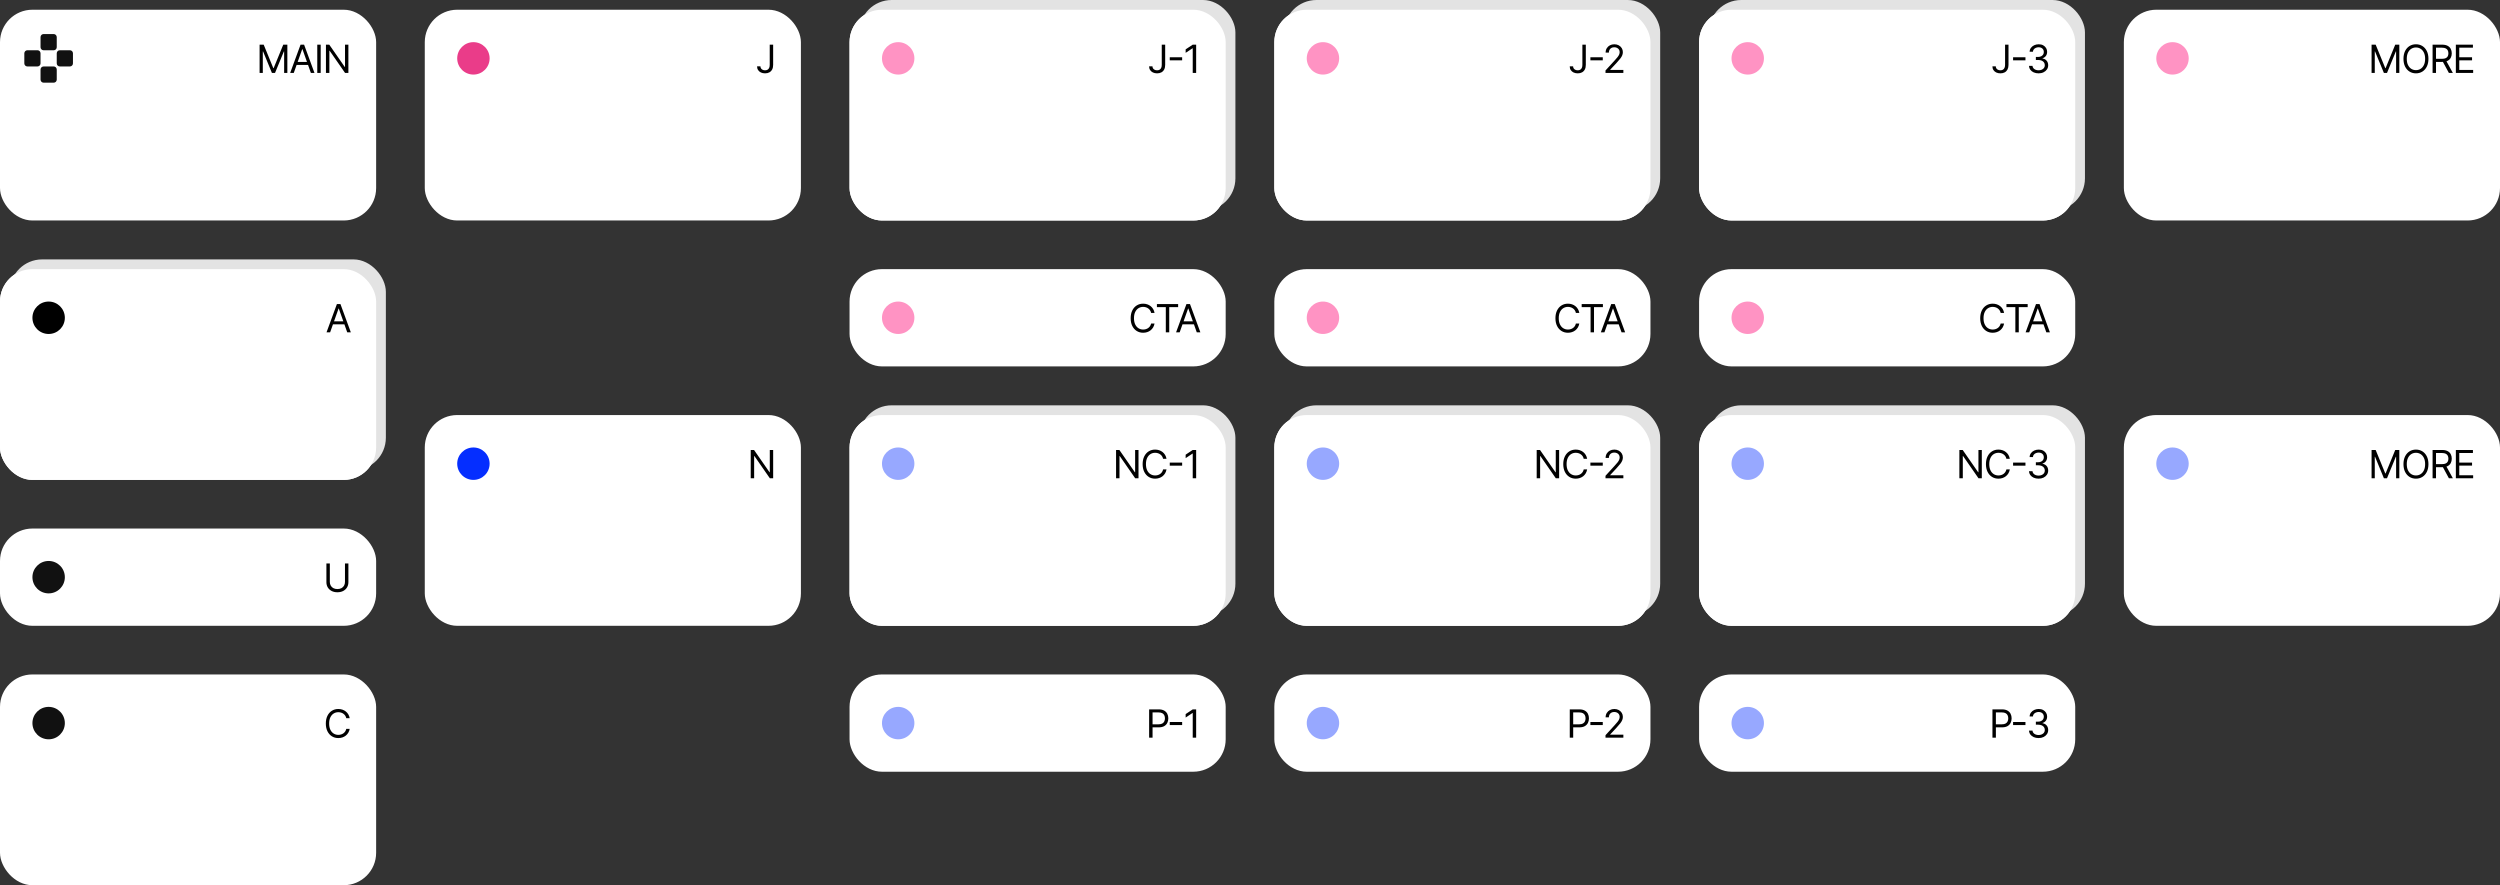 <?xml version="1.0" encoding="UTF-8"?>
<svg xmlns="http://www.w3.org/2000/svg" width="1542" height="546" viewBox="0 0 1542 546" fill="none">
  <rect x="0" y="0" width="1542" height="546" fill="#333333" stroke="none"/>
  <rect y="6" width="232" height="130" rx="20" fill="white"></rect>
  <path fill-rule="evenodd" clip-rule="evenodd" d="M26.898 21H33.109C34.14 21 35.004 21.84 35.004 22.896V29.113C35.004 30.169 34.164 31.009 33.109 31.009H26.898C25.842 31.009 25.003 30.169 25.003 29.113V22.896C25.003 21.84 25.842 21 26.898 21ZM33.109 51.002H26.898C25.866 51.002 25.003 50.138 25.003 49.106V42.89C25.003 41.834 25.842 40.994 26.898 40.994H33.109C34.164 40.994 35.004 41.834 35.004 42.89V49.106C35.004 50.162 34.164 51.002 33.109 51.002ZM34.999 32.881V39.097C34.999 40.154 35.838 40.993 36.894 40.993H43.105C44.16 40.993 45 40.154 45 39.097V32.881C45 31.825 44.16 30.985 43.105 30.985H36.894C35.838 30.985 34.999 31.849 34.999 32.881ZM15 39.098V32.881C15 31.849 15.863 30.985 16.895 30.985H23.106C24.161 30.985 25.001 31.825 25.001 32.881V39.098C25.001 40.154 24.161 40.994 23.106 40.994H16.895C15.839 40.994 15 40.154 15 39.098Z" fill="#111111"></path>
  <path d="M160.121 27.546H162.644L168.576 42.034H168.781L174.712 27.546H177.235V45H175.258V31.739H175.087L169.633 45H167.724L162.269 31.739H162.099V45H160.121V27.546ZM181.189 45H178.973L185.382 27.546H187.564L193.973 45H191.757L186.541 30.307H186.405L181.189 45ZM182.007 38.182H190.939V40.057H182.007V38.182ZM197.805 27.546V45H195.692V27.546H197.805ZM214.884 27.546V45H212.839L203.327 31.296H203.157V45H201.043V27.546H203.089L212.634 41.284H212.805V27.546H214.884Z" fill="black"></path>
  <rect y="166" width="232" height="130" rx="20" fill="white"></rect>
  <rect x="6" y="160" width="232" height="130" rx="20" fill="#E3E3E3"></rect>
  <rect y="166" width="232" height="130" rx="20" fill="white"></rect>
  <path d="M203.611 205H201.395L207.804 187.545H209.986L216.395 205H214.179L208.963 190.307H208.827L203.611 205ZM204.429 198.182H213.361V200.057H204.429V198.182Z" fill="black"></path>
  <circle cx="30" cy="196" r="10" fill="black"></circle>
  <rect x="262" y="6" width="232" height="130" rx="20" fill="white"></rect>
  <path d="M474.764 27.546H476.878V40.023C476.878 41.136 476.673 42.082 476.264 42.861C475.855 43.639 475.278 44.23 474.534 44.633C473.79 45.037 472.912 45.239 471.901 45.239C470.946 45.239 470.097 45.065 469.352 44.719C468.608 44.367 468.023 43.867 467.597 43.219C467.17 42.571 466.957 41.801 466.957 40.909H469.037C469.037 41.403 469.159 41.835 469.403 42.205C469.653 42.568 469.994 42.852 470.426 43.057C470.858 43.261 471.349 43.364 471.901 43.364C472.509 43.364 473.026 43.236 473.452 42.98C473.878 42.724 474.202 42.349 474.423 41.855C474.651 41.355 474.764 40.744 474.764 40.023V27.546Z" fill="black"></path>
  <circle cx="292" cy="36" r="10" fill="#EA3C89"></circle>
  <rect x="262" y="256" width="232" height="130" rx="20" fill="white"></rect>
  <path d="M476.884 277.545V295H474.839L465.327 281.295H465.157V295H463.043V277.545H465.089L474.634 291.284H474.805V277.545H476.884Z" fill="black"></path>
  <circle cx="292" cy="286" r="10" fill="#052EFF"></circle>
  <rect x="1310" y="6" width="232" height="130" rx="20" fill="white"></rect>
  <path d="M1462.79 27.546H1465.31L1471.24 42.034H1471.44L1477.38 27.546H1479.9V45H1477.92V31.739H1477.75L1472.3 45H1470.39L1464.93 31.739H1464.76V45H1462.79V27.546ZM1497.86 36.273C1497.86 38.114 1497.53 39.705 1496.87 41.045C1496.2 42.386 1495.29 43.42 1494.13 44.148C1492.97 44.875 1491.65 45.239 1490.16 45.239C1488.67 45.239 1487.35 44.875 1486.19 44.148C1485.03 43.42 1484.12 42.386 1483.45 41.045C1482.79 39.705 1482.46 38.114 1482.46 36.273C1482.46 34.432 1482.79 32.841 1483.45 31.5C1484.12 30.159 1485.03 29.125 1486.19 28.398C1487.35 27.671 1488.67 27.307 1490.16 27.307C1491.65 27.307 1492.97 27.671 1494.13 28.398C1495.29 29.125 1496.2 30.159 1496.87 31.5C1497.53 32.841 1497.86 34.432 1497.86 36.273ZM1495.82 36.273C1495.82 34.761 1495.57 33.486 1495.06 32.446C1494.56 31.406 1493.88 30.619 1493.02 30.085C1492.17 29.551 1491.22 29.284 1490.16 29.284C1489.1 29.284 1488.15 29.551 1487.29 30.085C1486.44 30.619 1485.76 31.406 1485.25 32.446C1484.75 33.486 1484.5 34.761 1484.5 36.273C1484.5 37.784 1484.75 39.06 1485.25 40.099C1485.76 41.139 1486.44 41.926 1487.29 42.46C1488.15 42.994 1489.1 43.261 1490.16 43.261C1491.22 43.261 1492.17 42.994 1493.02 42.46C1493.88 41.926 1494.56 41.139 1495.06 40.099C1495.57 39.06 1495.82 37.784 1495.82 36.273ZM1500.42 45V27.546H1506.32C1507.68 27.546 1508.8 27.778 1509.67 28.244C1510.55 28.704 1511.2 29.338 1511.62 30.145C1512.04 30.952 1512.25 31.869 1512.25 32.898C1512.25 33.926 1512.04 34.838 1511.62 35.633C1511.2 36.429 1510.55 37.054 1509.68 37.508C1508.81 37.957 1507.7 38.182 1506.35 38.182H1501.58V36.273H1506.28C1507.21 36.273 1507.96 36.136 1508.53 35.864C1509.11 35.591 1509.52 35.205 1509.78 34.705C1510.04 34.199 1510.17 33.597 1510.17 32.898C1510.17 32.199 1510.04 31.588 1509.78 31.065C1509.51 30.543 1509.1 30.139 1508.52 29.855C1507.95 29.565 1507.19 29.421 1506.25 29.421H1502.53V45H1500.42ZM1508.63 37.159L1512.93 45H1510.48L1506.25 37.159H1508.63ZM1514.77 45V27.546H1525.3V29.421H1516.88V35.318H1524.76V37.193H1516.88V43.125H1525.44V45H1514.77Z" fill="black"></path>
  <circle cx="1340" cy="36" r="10" fill="#FF93C3"></circle>
  <rect x="1310" y="256" width="232" height="130" rx="20" fill="white"></rect>
  <path d="M1462.79 277.545H1465.31L1471.24 292.034H1471.44L1477.38 277.545H1479.9V295H1477.92V281.739H1477.75L1472.3 295H1470.39L1464.93 281.739H1464.76V295H1462.79V277.545ZM1497.86 286.273C1497.86 288.114 1497.53 289.705 1496.87 291.045C1496.2 292.386 1495.29 293.42 1494.13 294.148C1492.97 294.875 1491.65 295.239 1490.16 295.239C1488.67 295.239 1487.35 294.875 1486.19 294.148C1485.03 293.42 1484.12 292.386 1483.45 291.045C1482.79 289.705 1482.46 288.114 1482.46 286.273C1482.46 284.432 1482.79 282.841 1483.45 281.5C1484.12 280.159 1485.03 279.125 1486.19 278.398C1487.35 277.67 1488.67 277.307 1490.16 277.307C1491.65 277.307 1492.97 277.67 1494.13 278.398C1495.29 279.125 1496.2 280.159 1496.87 281.5C1497.53 282.841 1497.86 284.432 1497.86 286.273ZM1495.82 286.273C1495.82 284.761 1495.57 283.486 1495.06 282.446C1494.56 281.406 1493.88 280.619 1493.02 280.085C1492.17 279.551 1491.22 279.284 1490.16 279.284C1489.1 279.284 1488.15 279.551 1487.29 280.085C1486.44 280.619 1485.76 281.406 1485.25 282.446C1484.75 283.486 1484.5 284.761 1484.5 286.273C1484.5 287.784 1484.75 289.06 1485.25 290.099C1485.76 291.139 1486.44 291.926 1487.29 292.46C1488.15 292.994 1489.1 293.261 1490.16 293.261C1491.22 293.261 1492.17 292.994 1493.02 292.46C1493.88 291.926 1494.56 291.139 1495.06 290.099C1495.57 289.06 1495.82 287.784 1495.82 286.273ZM1500.42 295V277.545H1506.32C1507.68 277.545 1508.8 277.778 1509.67 278.244C1510.55 278.705 1511.2 279.338 1511.62 280.145C1512.04 280.952 1512.25 281.869 1512.25 282.898C1512.25 283.926 1512.04 284.838 1511.62 285.634C1511.2 286.429 1510.55 287.054 1509.68 287.509C1508.81 287.957 1507.7 288.182 1506.35 288.182H1501.58V286.273H1506.28C1507.21 286.273 1507.96 286.136 1508.53 285.864C1509.11 285.591 1509.52 285.205 1509.78 284.705C1510.04 284.199 1510.17 283.597 1510.17 282.898C1510.17 282.199 1510.04 281.588 1509.78 281.065C1509.51 280.543 1509.1 280.139 1508.52 279.855C1507.95 279.565 1507.19 279.42 1506.25 279.42H1502.53V295H1500.42ZM1508.63 287.159L1512.93 295H1510.48L1506.25 287.159H1508.63ZM1514.77 295V277.545H1525.3V279.42H1516.88V285.318H1524.76V287.193H1516.88V293.125H1525.44V295H1514.77Z" fill="black"></path>
  <circle cx="1340" cy="286" r="10" fill="#97A8FF"></circle>
  <rect x="524" y="6" width="232" height="130" rx="20" fill="white"></rect>
  <rect x="530" width="232" height="130" rx="20" fill="#E3E3E3"></rect>
  <rect x="524" y="6" width="232" height="130" rx="20" fill="white"></rect>
  <path d="M716.569 27.546H718.683V40.023C718.683 41.136 718.478 42.082 718.069 42.861C717.66 43.639 717.083 44.23 716.339 44.633C715.594 45.037 714.717 45.239 713.705 45.239C712.751 45.239 711.901 45.065 711.157 44.719C710.413 44.367 709.827 43.867 709.401 43.219C708.975 42.571 708.762 41.801 708.762 40.909H710.842C710.842 41.403 710.964 41.835 711.208 42.205C711.458 42.568 711.799 42.852 712.231 43.057C712.663 43.261 713.154 43.364 713.705 43.364C714.313 43.364 714.83 43.236 715.256 42.98C715.683 42.724 716.006 42.349 716.228 41.855C716.455 41.355 716.569 40.744 716.569 40.023V27.546ZM729.146 35.335V37.21H721.509V35.335H729.146ZM737.787 27.546V45H735.673V29.761H735.571L731.31 32.591V30.443L735.673 27.546H737.787Z" fill="black"></path>
  <circle cx="554" cy="36" r="10" fill="#FF93C3"></circle>
  <rect x="524" y="256" width="232" height="130" rx="20" fill="white"></rect>
  <rect x="530" y="250" width="232" height="130" rx="20" fill="#E3E3E3"></rect>
  <rect x="524" y="256" width="232" height="130" rx="20" fill="white"></rect>
  <path d="M702.228 277.545V295H700.183L690.671 281.295H690.501V295H688.387V277.545H690.433L699.978 291.284H700.148V277.545H702.228ZM719.503 283H717.389C717.264 282.392 717.045 281.858 716.733 281.398C716.426 280.938 716.051 280.551 715.608 280.239C715.17 279.92 714.685 279.682 714.151 279.523C713.616 279.364 713.06 279.284 712.48 279.284C711.423 279.284 710.466 279.551 709.608 280.085C708.756 280.619 708.077 281.406 707.571 282.446C707.071 283.486 706.821 284.761 706.821 286.273C706.821 287.784 707.071 289.06 707.571 290.099C708.077 291.139 708.756 291.926 709.608 292.46C710.466 292.994 711.423 293.261 712.48 293.261C713.06 293.261 713.616 293.182 714.151 293.023C714.685 292.864 715.17 292.628 715.608 292.315C716.051 291.997 716.426 291.608 716.733 291.148C717.045 290.682 717.264 290.148 717.389 289.545H719.503C719.344 290.437 719.054 291.236 718.634 291.94C718.213 292.645 717.69 293.244 717.065 293.739C716.44 294.227 715.739 294.599 714.96 294.855C714.188 295.111 713.361 295.239 712.48 295.239C710.991 295.239 709.668 294.875 708.509 294.148C707.349 293.42 706.438 292.386 705.773 291.045C705.108 289.705 704.776 288.114 704.776 286.273C704.776 284.432 705.108 282.841 705.773 281.5C706.438 280.159 707.349 279.125 708.509 278.398C709.668 277.67 710.991 277.307 712.48 277.307C713.361 277.307 714.188 277.435 714.96 277.69C715.739 277.946 716.44 278.321 717.065 278.815C717.69 279.304 718.213 279.901 718.634 280.605C719.054 281.304 719.344 282.102 719.503 283ZM729.146 285.335V287.21H721.509V285.335H729.146ZM737.787 277.545V295H735.673V279.761H735.571L731.31 282.591V280.443L735.673 277.545H737.787Z" fill="black"></path>
  <circle cx="554" cy="286" r="10" fill="#97A8FF"></circle>
  <rect x="786" y="6" width="232" height="130" rx="20" fill="white"></rect>
  <rect x="792" width="232" height="130" rx="20" fill="#E3E3E3"></rect>
  <rect x="786" y="6" width="232" height="130" rx="20" fill="white"></rect>
  <path d="M976.014 27.546H978.128V40.023C978.128 41.136 977.923 42.082 977.514 42.861C977.105 43.639 976.528 44.23 975.784 44.633C975.04 45.037 974.162 45.239 973.151 45.239C972.196 45.239 971.347 45.065 970.602 44.719C969.858 44.367 969.273 43.867 968.847 43.219C968.42 42.571 968.207 41.801 968.207 40.909H970.287C970.287 41.403 970.409 41.835 970.653 42.205C970.903 42.568 971.244 42.852 971.676 43.057C972.108 43.261 972.599 43.364 973.151 43.364C973.759 43.364 974.276 43.236 974.702 42.98C975.128 42.724 975.452 42.349 975.673 41.855C975.901 41.355 976.014 40.744 976.014 40.023V27.546ZM988.591 35.335V37.21H980.955V35.335H988.591ZM990.276 45V43.466L996.037 37.159C996.713 36.42 997.27 35.778 997.707 35.233C998.145 34.682 998.469 34.165 998.679 33.682C998.895 33.193 999.003 32.682 999.003 32.148C999.003 31.534 998.855 31.003 998.56 30.554C998.27 30.105 997.872 29.759 997.366 29.514C996.861 29.27 996.293 29.148 995.662 29.148C994.991 29.148 994.406 29.287 993.906 29.565C993.412 29.838 993.028 30.222 992.756 30.716C992.489 31.21 992.355 31.79 992.355 32.455H990.344C990.344 31.432 990.58 30.534 991.051 29.761C991.523 28.989 992.165 28.386 992.977 27.954C993.795 27.523 994.713 27.307 995.73 27.307C996.753 27.307 997.659 27.523 998.449 27.954C999.239 28.386 999.858 28.969 1000.31 29.702C1000.76 30.435 1000.98 31.25 1000.98 32.148C1000.98 32.79 1000.86 33.418 1000.63 34.031C1000.4 34.639 1000.01 35.318 999.438 36.068C998.875 36.812 998.094 37.722 997.094 38.795L993.173 42.989V43.125H1001.29V45H990.276Z" fill="black"></path>
  <circle cx="816" cy="36" r="10" fill="#FF93C3"></circle>
  <rect x="786" y="256" width="232" height="130" rx="20" fill="white"></rect>
  <rect x="792" y="250" width="232" height="130" rx="20" fill="#E3E3E3"></rect>
  <rect x="786" y="256" width="232" height="130" rx="20" fill="white"></rect>
  <path d="M961.673 277.545V295H959.628L950.116 281.295H949.946V295H947.832V277.545H949.878L959.423 291.284H959.594V277.545H961.673ZM978.948 283H976.835C976.71 282.392 976.491 281.858 976.178 281.398C975.871 280.938 975.496 280.551 975.053 280.239C974.616 279.92 974.13 279.682 973.596 279.523C973.062 279.364 972.505 279.284 971.925 279.284C970.869 279.284 969.911 279.551 969.053 280.085C968.201 280.619 967.522 281.406 967.016 282.446C966.516 283.486 966.266 284.761 966.266 286.273C966.266 287.784 966.516 289.06 967.016 290.099C967.522 291.139 968.201 291.926 969.053 292.46C969.911 292.994 970.869 293.261 971.925 293.261C972.505 293.261 973.062 293.182 973.596 293.023C974.13 292.864 974.616 292.628 975.053 292.315C975.496 291.997 975.871 291.608 976.178 291.148C976.491 290.682 976.71 290.148 976.835 289.545H978.948C978.789 290.437 978.499 291.236 978.079 291.94C977.658 292.645 977.136 293.244 976.511 293.739C975.886 294.227 975.184 294.599 974.406 294.855C973.633 295.111 972.806 295.239 971.925 295.239C970.437 295.239 969.113 294.875 967.954 294.148C966.795 293.42 965.883 292.386 965.218 291.045C964.553 289.705 964.221 288.114 964.221 286.273C964.221 284.432 964.553 282.841 965.218 281.5C965.883 280.159 966.795 279.125 967.954 278.398C969.113 277.67 970.437 277.307 971.925 277.307C972.806 277.307 973.633 277.435 974.406 277.69C975.184 277.946 975.886 278.321 976.511 278.815C977.136 279.304 977.658 279.901 978.079 280.605C978.499 281.304 978.789 282.102 978.948 283ZM988.591 285.335V287.21H980.955V285.335H988.591ZM990.276 295V293.466L996.037 287.159C996.713 286.42 997.27 285.778 997.707 285.233C998.145 284.682 998.469 284.165 998.679 283.682C998.895 283.193 999.003 282.682 999.003 282.148C999.003 281.534 998.855 281.003 998.56 280.554C998.27 280.105 997.872 279.759 997.366 279.514C996.861 279.27 996.293 279.148 995.662 279.148C994.991 279.148 994.406 279.287 993.906 279.565C993.412 279.838 993.028 280.222 992.756 280.716C992.489 281.21 992.355 281.79 992.355 282.455H990.344C990.344 281.432 990.58 280.534 991.051 279.761C991.523 278.989 992.165 278.386 992.977 277.955C993.795 277.523 994.713 277.307 995.73 277.307C996.753 277.307 997.659 277.523 998.449 277.955C999.239 278.386 999.858 278.969 1000.31 279.702C1000.76 280.435 1000.98 281.25 1000.98 282.148C1000.98 282.79 1000.86 283.418 1000.63 284.031C1000.4 284.639 1000.01 285.318 999.438 286.068C998.875 286.812 998.094 287.722 997.094 288.795L993.173 292.989V293.125H1001.29V295H990.276Z" fill="black"></path>
  <circle cx="816" cy="286" r="10" fill="#97A8FF"></circle>
  <rect x="1048" y="6" width="232" height="130" rx="20" fill="white"></rect>
  <rect x="1054" width="232" height="130" rx="20" fill="#E3E3E3"></rect>
  <rect x="1048" y="6" width="232" height="130" rx="20" fill="white"></rect>
  <path d="M1236.73 27.546H1238.84V40.023C1238.84 41.136 1238.63 42.082 1238.23 42.861C1237.82 43.639 1237.24 44.23 1236.5 44.633C1235.75 45.037 1234.87 45.239 1233.86 45.239C1232.91 45.239 1232.06 45.065 1231.31 44.719C1230.57 44.367 1229.98 43.867 1229.56 43.219C1229.13 42.571 1228.92 41.801 1228.92 40.909H1231C1231 41.403 1231.12 41.835 1231.36 42.205C1231.61 42.568 1231.96 42.852 1232.39 43.057C1232.82 43.261 1233.31 43.364 1233.86 43.364C1234.47 43.364 1234.99 43.236 1235.41 42.98C1235.84 42.724 1236.16 42.349 1236.38 41.855C1236.61 41.355 1236.73 40.744 1236.73 40.023V27.546ZM1249.3 35.335V37.21H1241.67V35.335H1249.3ZM1257.42 45.239C1256.3 45.239 1255.3 45.045 1254.41 44.659C1253.54 44.273 1252.84 43.736 1252.33 43.048C1251.82 42.355 1251.54 41.551 1251.49 40.636H1253.64C1253.68 41.199 1253.88 41.685 1254.22 42.094C1254.56 42.497 1255.01 42.81 1255.56 43.031C1256.11 43.253 1256.72 43.364 1257.39 43.364C1258.14 43.364 1258.8 43.233 1259.38 42.972C1259.96 42.71 1260.42 42.347 1260.75 41.881C1261.08 41.415 1261.24 40.875 1261.24 40.261C1261.24 39.619 1261.08 39.054 1260.76 38.565C1260.45 38.071 1259.98 37.685 1259.37 37.406C1258.75 37.128 1258 36.989 1257.12 36.989H1255.72V35.114H1257.12C1257.81 35.114 1258.42 34.989 1258.94 34.739C1259.47 34.489 1259.88 34.136 1260.18 33.682C1260.48 33.227 1260.63 32.693 1260.63 32.08C1260.63 31.489 1260.5 30.974 1260.24 30.537C1259.97 30.099 1259.61 29.759 1259.13 29.514C1258.66 29.27 1258.1 29.148 1257.46 29.148C1256.86 29.148 1256.29 29.259 1255.75 29.48C1255.22 29.696 1254.79 30.011 1254.46 30.426C1254.12 30.835 1253.94 31.329 1253.91 31.909H1251.87C1251.9 30.994 1252.18 30.193 1252.69 29.506C1253.21 28.812 1253.89 28.273 1254.72 27.886C1255.56 27.5 1256.49 27.307 1257.49 27.307C1258.57 27.307 1259.5 27.526 1260.27 27.963C1261.04 28.395 1261.64 28.966 1262.05 29.676C1262.47 30.386 1262.67 31.153 1262.67 31.977C1262.67 32.96 1262.41 33.798 1261.9 34.492C1261.39 35.185 1260.69 35.665 1259.81 35.932V36.068C1260.91 36.25 1261.77 36.719 1262.39 37.474C1263.01 38.224 1263.32 39.153 1263.32 40.261C1263.32 41.21 1263.06 42.062 1262.55 42.818C1262.03 43.568 1261.34 44.159 1260.45 44.591C1259.56 45.023 1258.55 45.239 1257.42 45.239Z" fill="black"></path>
  <circle cx="1078" cy="36" r="10" fill="#FF93C3"></circle>
  <rect x="1048" y="256" width="232" height="130" rx="20" fill="white"></rect>
  <rect x="1054" y="250" width="232" height="130" rx="20" fill="#E3E3E3"></rect>
  <rect x="1048" y="256" width="232" height="130" rx="20" fill="white"></rect>
  <path d="M1222.38 277.545V295H1220.34L1210.83 281.295H1210.66V295H1208.54V277.545H1210.59L1220.13 291.284H1220.3V277.545H1222.38ZM1239.66 283H1237.55C1237.42 282.392 1237.2 281.858 1236.89 281.398C1236.58 280.938 1236.21 280.551 1235.76 280.239C1235.33 279.92 1234.84 279.682 1234.31 279.523C1233.77 279.364 1233.22 279.284 1232.64 279.284C1231.58 279.284 1230.62 279.551 1229.76 280.085C1228.91 280.619 1228.23 281.406 1227.73 282.446C1227.23 283.486 1226.98 284.761 1226.98 286.273C1226.98 287.784 1227.23 289.06 1227.73 290.099C1228.23 291.139 1228.91 291.926 1229.76 292.46C1230.62 292.994 1231.58 293.261 1232.64 293.261C1233.22 293.261 1233.77 293.182 1234.31 293.023C1234.84 292.864 1235.33 292.628 1235.76 292.315C1236.21 291.997 1236.58 291.608 1236.89 291.148C1237.2 290.682 1237.42 290.148 1237.55 289.545H1239.66C1239.5 290.437 1239.21 291.236 1238.79 291.94C1238.37 292.645 1237.85 293.244 1237.22 293.739C1236.6 294.227 1235.89 294.599 1235.12 294.855C1234.34 295.111 1233.52 295.239 1232.64 295.239C1231.15 295.239 1229.82 294.875 1228.66 294.148C1227.51 293.42 1226.59 292.386 1225.93 291.045C1225.26 289.705 1224.93 288.114 1224.93 286.273C1224.93 284.432 1225.26 282.841 1225.93 281.5C1226.59 280.159 1227.51 279.125 1228.66 278.398C1229.82 277.67 1231.15 277.307 1232.64 277.307C1233.52 277.307 1234.34 277.435 1235.12 277.69C1235.89 277.946 1236.6 278.321 1237.22 278.815C1237.85 279.304 1238.37 279.901 1238.79 280.605C1239.21 281.304 1239.5 282.102 1239.66 283ZM1249.3 285.335V287.21H1241.67V285.335H1249.3ZM1257.42 295.239C1256.3 295.239 1255.3 295.045 1254.41 294.659C1253.54 294.273 1252.84 293.736 1252.33 293.048C1251.82 292.355 1251.54 291.551 1251.49 290.636H1253.64C1253.68 291.199 1253.88 291.685 1254.22 292.094C1254.56 292.497 1255.01 292.81 1255.56 293.031C1256.11 293.253 1256.72 293.364 1257.39 293.364C1258.14 293.364 1258.8 293.233 1259.38 292.972C1259.96 292.71 1260.42 292.347 1260.75 291.881C1261.08 291.415 1261.24 290.875 1261.24 290.261C1261.24 289.619 1261.08 289.054 1260.76 288.565C1260.45 288.071 1259.98 287.685 1259.37 287.406C1258.75 287.128 1258 286.989 1257.12 286.989H1255.72V285.114H1257.12C1257.81 285.114 1258.42 284.989 1258.94 284.739C1259.47 284.489 1259.88 284.136 1260.18 283.682C1260.48 283.227 1260.63 282.693 1260.63 282.08C1260.63 281.489 1260.5 280.974 1260.24 280.537C1259.97 280.099 1259.61 279.759 1259.13 279.514C1258.66 279.27 1258.1 279.148 1257.46 279.148C1256.86 279.148 1256.29 279.259 1255.75 279.48C1255.22 279.696 1254.79 280.011 1254.46 280.426C1254.12 280.835 1253.94 281.33 1253.91 281.909H1251.87C1251.9 280.994 1252.18 280.193 1252.69 279.506C1253.21 278.812 1253.89 278.273 1254.72 277.886C1255.56 277.5 1256.49 277.307 1257.49 277.307C1258.57 277.307 1259.5 277.526 1260.27 277.963C1261.04 278.395 1261.64 278.966 1262.05 279.676C1262.47 280.386 1262.67 281.153 1262.67 281.977C1262.67 282.96 1262.41 283.798 1261.9 284.491C1261.39 285.185 1260.69 285.665 1259.81 285.932V286.068C1260.91 286.25 1261.77 286.719 1262.39 287.474C1263.01 288.224 1263.32 289.153 1263.32 290.261C1263.32 291.21 1263.06 292.062 1262.55 292.818C1262.03 293.568 1261.34 294.159 1260.45 294.591C1259.56 295.023 1258.55 295.239 1257.42 295.239Z" fill="black"></path>
  <circle cx="1078" cy="286" r="10" fill="#97A8FF"></circle>
  <rect y="416" width="232" height="130" rx="20" fill="white"></rect>
  <path d="M215.698 443H213.585C213.46 442.392 213.241 441.858 212.928 441.398C212.621 440.938 212.246 440.551 211.803 440.239C211.366 439.92 210.88 439.682 210.346 439.523C209.812 439.364 209.255 439.284 208.675 439.284C207.619 439.284 206.661 439.551 205.803 440.085C204.951 440.619 204.272 441.406 203.766 442.446C203.266 443.486 203.016 444.761 203.016 446.273C203.016 447.784 203.266 449.06 203.766 450.099C204.272 451.139 204.951 451.926 205.803 452.46C206.661 452.994 207.619 453.261 208.675 453.261C209.255 453.261 209.812 453.182 210.346 453.023C210.88 452.864 211.366 452.628 211.803 452.315C212.246 451.997 212.621 451.608 212.928 451.148C213.241 450.682 213.46 450.148 213.585 449.545H215.698C215.539 450.437 215.249 451.236 214.829 451.94C214.408 452.645 213.886 453.244 213.261 453.739C212.636 454.227 211.934 454.599 211.156 454.855C210.383 455.111 209.556 455.239 208.675 455.239C207.187 455.239 205.863 454.875 204.704 454.148C203.545 453.42 202.633 452.386 201.968 451.045C201.303 449.705 200.971 448.114 200.971 446.273C200.971 444.432 201.303 442.841 201.968 441.5C202.633 440.159 203.545 439.125 204.704 438.398C205.863 437.67 207.187 437.307 208.675 437.307C209.556 437.307 210.383 437.435 211.156 437.69C211.934 437.946 212.636 438.321 213.261 438.815C213.886 439.304 214.408 439.901 214.829 440.605C215.249 441.304 215.539 442.102 215.698 443Z" fill="black"></path>
  <circle cx="30" cy="446" r="10" fill="#111111"></circle>
  <rect y="326" width="232" height="60" rx="20" fill="white"></rect>
  <path d="M212.779 347.545H214.893V359.102C214.893 360.295 214.612 361.361 214.049 362.298C213.492 363.23 212.705 363.966 211.688 364.506C210.671 365.04 209.478 365.307 208.109 365.307C206.739 365.307 205.546 365.04 204.529 364.506C203.512 363.966 202.722 363.23 202.16 362.298C201.603 361.361 201.325 360.295 201.325 359.102V347.545H203.438V358.932C203.438 359.784 203.626 360.543 204.001 361.207C204.376 361.866 204.91 362.386 205.603 362.767C206.302 363.142 207.137 363.33 208.109 363.33C209.08 363.33 209.915 363.142 210.614 362.767C211.313 362.386 211.847 361.866 212.217 361.207C212.592 360.543 212.779 359.784 212.779 358.932V347.545Z" fill="black"></path>
  <circle cx="30" cy="356" r="10" fill="#111111"></circle>
  <rect x="524" y="166" width="232" height="60" rx="20" fill="white"></rect>
  <path d="M712.12 193H710.006C709.881 192.392 709.663 191.858 709.35 191.398C709.043 190.938 708.668 190.551 708.225 190.239C707.788 189.92 707.302 189.682 706.768 189.523C706.234 189.364 705.677 189.284 705.097 189.284C704.04 189.284 703.083 189.551 702.225 190.085C701.373 190.619 700.694 191.406 700.188 192.446C699.688 193.486 699.438 194.761 699.438 196.273C699.438 197.784 699.688 199.06 700.188 200.099C700.694 201.139 701.373 201.926 702.225 202.46C703.083 202.994 704.04 203.261 705.097 203.261C705.677 203.261 706.234 203.182 706.768 203.023C707.302 202.864 707.788 202.628 708.225 202.315C708.668 201.997 709.043 201.608 709.35 201.148C709.663 200.682 709.881 200.148 710.006 199.545H712.12C711.961 200.437 711.671 201.236 711.251 201.94C710.83 202.645 710.308 203.244 709.683 203.739C709.058 204.227 708.356 204.599 707.577 204.855C706.805 205.111 705.978 205.239 705.097 205.239C703.609 205.239 702.285 204.875 701.126 204.148C699.967 203.42 699.055 202.386 698.39 201.045C697.725 199.705 697.393 198.114 697.393 196.273C697.393 194.432 697.725 192.841 698.39 191.5C699.055 190.159 699.967 189.125 701.126 188.398C702.285 187.67 703.609 187.307 705.097 187.307C705.978 187.307 706.805 187.435 707.577 187.69C708.356 187.946 709.058 188.321 709.683 188.815C710.308 189.304 710.83 189.901 711.251 190.605C711.671 191.304 711.961 192.102 712.12 193ZM713.581 189.42V187.545H726.672V189.42H721.183V205H719.07V189.42H713.581ZM727.611 205H725.395L731.804 187.545H733.986L740.395 205H738.179L732.963 190.307H732.827L727.611 205ZM728.429 198.182H737.361V200.057H728.429V198.182Z" fill="black"></path>
  <circle cx="554" cy="196" r="10" fill="#FF93C3"></circle>
  <rect x="524" y="416" width="232" height="60" rx="20" fill="white"></rect>
  <path d="M708.786 455V437.545H714.683C716.053 437.545 717.172 437.793 718.041 438.287C718.916 438.776 719.564 439.438 719.984 440.273C720.405 441.108 720.615 442.04 720.615 443.068C720.615 444.097 720.405 445.031 719.984 445.872C719.57 446.713 718.928 447.384 718.058 447.884C717.189 448.378 716.075 448.625 714.717 448.625H710.49V446.75H714.649C715.587 446.75 716.339 446.588 716.908 446.264C717.476 445.94 717.888 445.503 718.143 444.952C718.405 444.395 718.536 443.767 718.536 443.068C718.536 442.369 718.405 441.744 718.143 441.193C717.888 440.642 717.473 440.21 716.899 439.898C716.325 439.58 715.564 439.42 714.615 439.42H710.899V455H708.786ZM729.146 445.335V447.21H721.509V445.335H729.146ZM737.787 437.545V455H735.673V439.761H735.571L731.31 442.591V440.443L735.673 437.545H737.787Z" fill="black"></path>
  <circle cx="554" cy="446" r="10" fill="#97A8FF"></circle>
  <rect x="786" y="166" width="232" height="60" rx="20" fill="white"></rect>
  <path d="M974.12 193H972.006C971.881 192.392 971.663 191.858 971.35 191.398C971.043 190.938 970.668 190.551 970.225 190.239C969.788 189.92 969.302 189.682 968.768 189.523C968.234 189.364 967.677 189.284 967.097 189.284C966.04 189.284 965.083 189.551 964.225 190.085C963.373 190.619 962.694 191.406 962.188 192.446C961.688 193.486 961.438 194.761 961.438 196.273C961.438 197.784 961.688 199.06 962.188 200.099C962.694 201.139 963.373 201.926 964.225 202.46C965.083 202.994 966.04 203.261 967.097 203.261C967.677 203.261 968.234 203.182 968.768 203.023C969.302 202.864 969.788 202.628 970.225 202.315C970.668 201.997 971.043 201.608 971.35 201.148C971.663 200.682 971.881 200.148 972.006 199.545H974.12C973.961 200.437 973.671 201.236 973.251 201.94C972.83 202.645 972.308 203.244 971.683 203.739C971.058 204.227 970.356 204.599 969.577 204.855C968.805 205.111 967.978 205.239 967.097 205.239C965.609 205.239 964.285 204.875 963.126 204.148C961.967 203.42 961.055 202.386 960.39 201.045C959.725 199.705 959.393 198.114 959.393 196.273C959.393 194.432 959.725 192.841 960.39 191.5C961.055 190.159 961.967 189.125 963.126 188.398C964.285 187.67 965.609 187.307 967.097 187.307C967.978 187.307 968.805 187.435 969.577 187.69C970.356 187.946 971.058 188.321 971.683 188.815C972.308 189.304 972.83 189.901 973.251 190.605C973.671 191.304 973.961 192.102 974.12 193ZM975.581 189.42V187.545H988.672V189.42H983.183V205H981.07V189.42H975.581ZM989.611 205H987.395L993.804 187.545H995.986L1002.39 205H1000.18L994.963 190.307H994.827L989.611 205ZM990.429 198.182H999.361V200.057H990.429V198.182Z" fill="black"></path>
  <circle cx="816" cy="196" r="10" fill="#FF93C3"></circle>
  <rect x="786" y="416" width="232" height="60" rx="20" fill="white"></rect>
  <path d="M968.231 455V437.545H974.129C975.498 437.545 976.617 437.793 977.487 438.287C978.362 438.776 979.009 439.438 979.43 440.273C979.85 441.108 980.06 442.04 980.06 443.068C980.06 444.097 979.85 445.031 979.43 445.872C979.015 446.713 978.373 447.384 977.504 447.884C976.634 448.378 975.521 448.625 974.163 448.625H969.935V446.75H974.094C975.032 446.75 975.785 446.588 976.353 446.264C976.921 445.94 977.333 445.503 977.589 444.952C977.85 444.395 977.981 443.767 977.981 443.068C977.981 442.369 977.85 441.744 977.589 441.193C977.333 440.642 976.918 440.21 976.344 439.898C975.771 439.58 975.009 439.42 974.06 439.42H970.344V455H968.231ZM988.591 445.335V447.21H980.955V445.335H988.591ZM990.276 455V453.466L996.037 447.159C996.713 446.42 997.27 445.778 997.707 445.233C998.145 444.682 998.469 444.165 998.679 443.682C998.895 443.193 999.003 442.682 999.003 442.148C999.003 441.534 998.855 441.003 998.56 440.554C998.27 440.105 997.872 439.759 997.366 439.514C996.861 439.27 996.293 439.148 995.662 439.148C994.991 439.148 994.406 439.287 993.906 439.565C993.412 439.838 993.028 440.222 992.756 440.716C992.489 441.21 992.355 441.79 992.355 442.455H990.344C990.344 441.432 990.58 440.534 991.051 439.761C991.523 438.989 992.165 438.386 992.977 437.955C993.795 437.523 994.713 437.307 995.73 437.307C996.753 437.307 997.659 437.523 998.449 437.955C999.239 438.386 999.858 438.969 1000.31 439.702C1000.76 440.435 1000.98 441.25 1000.98 442.148C1000.98 442.79 1000.86 443.418 1000.63 444.031C1000.4 444.639 1000.01 445.318 999.438 446.068C998.875 446.812 998.094 447.722 997.094 448.795L993.173 452.989V453.125H1001.29V455H990.276Z" fill="black"></path>
  <circle cx="816" cy="446" r="10" fill="#97A8FF"></circle>
  <rect x="1048" y="166" width="232" height="60" rx="20" fill="white"></rect>
  <path d="M1236.12 193H1234.01C1233.88 192.392 1233.66 191.858 1233.35 191.398C1233.04 190.938 1232.67 190.551 1232.23 190.239C1231.79 189.92 1231.3 189.682 1230.77 189.523C1230.23 189.364 1229.68 189.284 1229.1 189.284C1228.04 189.284 1227.08 189.551 1226.23 190.085C1225.37 190.619 1224.69 191.406 1224.19 192.446C1223.69 193.486 1223.44 194.761 1223.44 196.273C1223.44 197.784 1223.69 199.06 1224.19 200.099C1224.69 201.139 1225.37 201.926 1226.23 202.46C1227.08 202.994 1228.04 203.261 1229.1 203.261C1229.68 203.261 1230.23 203.182 1230.77 203.023C1231.3 202.864 1231.79 202.628 1232.23 202.315C1232.67 201.997 1233.04 201.608 1233.35 201.148C1233.66 200.682 1233.88 200.148 1234.01 199.545H1236.12C1235.96 200.437 1235.67 201.236 1235.25 201.94C1234.83 202.645 1234.31 203.244 1233.68 203.739C1233.06 204.227 1232.36 204.599 1231.58 204.855C1230.8 205.111 1229.98 205.239 1229.1 205.239C1227.61 205.239 1226.28 204.875 1225.13 204.148C1223.97 203.42 1223.05 202.386 1222.39 201.045C1221.73 199.705 1221.39 198.114 1221.39 196.273C1221.39 194.432 1221.73 192.841 1222.39 191.5C1223.05 190.159 1223.97 189.125 1225.13 188.398C1226.28 187.67 1227.61 187.307 1229.1 187.307C1229.98 187.307 1230.8 187.435 1231.58 187.69C1232.36 187.946 1233.06 188.321 1233.68 188.815C1234.31 189.304 1234.83 189.901 1235.25 190.605C1235.67 191.304 1235.96 192.102 1236.12 193ZM1237.58 189.42V187.545H1250.67V189.42H1245.18V205H1243.07V189.42H1237.58ZM1251.61 205H1249.39L1255.8 187.545H1257.99L1264.39 205H1262.18L1256.96 190.307H1256.83L1251.61 205ZM1252.43 198.182H1261.36V200.057H1252.43V198.182Z" fill="black"></path>
  <circle cx="1078" cy="196" r="10" fill="#FF93C3"></circle>
  <rect x="1048" y="416" width="232" height="60" rx="20" fill="white"></rect>
  <path d="M1228.94 455V437.545H1234.84C1236.21 437.545 1237.33 437.793 1238.2 438.287C1239.07 438.776 1239.72 439.438 1240.14 440.273C1240.56 441.108 1240.77 442.04 1240.77 443.068C1240.77 444.097 1240.56 445.031 1240.14 445.872C1239.73 446.713 1239.08 447.384 1238.21 447.884C1237.35 448.378 1236.23 448.625 1234.87 448.625H1230.65V446.75H1234.81C1235.74 446.75 1236.5 446.588 1237.06 446.264C1237.63 445.94 1238.04 445.503 1238.3 444.952C1238.56 444.395 1238.69 443.767 1238.69 443.068C1238.69 442.369 1238.56 441.744 1238.3 441.193C1238.04 440.642 1237.63 440.21 1237.06 439.898C1236.48 439.58 1235.72 439.42 1234.77 439.42H1231.06V455H1228.94ZM1249.3 445.335V447.21H1241.67V445.335H1249.3ZM1257.42 455.239C1256.3 455.239 1255.3 455.045 1254.41 454.659C1253.54 454.273 1252.84 453.736 1252.33 453.048C1251.82 452.355 1251.54 451.551 1251.49 450.636H1253.64C1253.68 451.199 1253.88 451.685 1254.22 452.094C1254.56 452.497 1255.01 452.81 1255.56 453.031C1256.11 453.253 1256.72 453.364 1257.39 453.364C1258.14 453.364 1258.8 453.233 1259.38 452.972C1259.96 452.71 1260.42 452.347 1260.75 451.881C1261.08 451.415 1261.24 450.875 1261.24 450.261C1261.24 449.619 1261.08 449.054 1260.76 448.565C1260.45 448.071 1259.98 447.685 1259.37 447.406C1258.75 447.128 1258 446.989 1257.12 446.989H1255.72V445.114H1257.12C1257.81 445.114 1258.42 444.989 1258.94 444.739C1259.47 444.489 1259.88 444.136 1260.18 443.682C1260.48 443.227 1260.63 442.693 1260.63 442.08C1260.63 441.489 1260.5 440.974 1260.24 440.537C1259.97 440.099 1259.61 439.759 1259.13 439.514C1258.66 439.27 1258.1 439.148 1257.46 439.148C1256.86 439.148 1256.29 439.259 1255.75 439.48C1255.22 439.696 1254.79 440.011 1254.46 440.426C1254.12 440.835 1253.94 441.33 1253.91 441.909H1251.87C1251.9 440.994 1252.18 440.193 1252.69 439.506C1253.21 438.812 1253.89 438.273 1254.72 437.886C1255.56 437.5 1256.49 437.307 1257.49 437.307C1258.57 437.307 1259.5 437.526 1260.27 437.963C1261.04 438.395 1261.64 438.966 1262.05 439.676C1262.47 440.386 1262.67 441.153 1262.67 441.977C1262.67 442.96 1262.41 443.798 1261.9 444.491C1261.39 445.185 1260.69 445.665 1259.81 445.932V446.068C1260.91 446.25 1261.77 446.719 1262.39 447.474C1263.01 448.224 1263.32 449.153 1263.32 450.261C1263.32 451.21 1263.06 452.062 1262.55 452.818C1262.03 453.568 1261.34 454.159 1260.45 454.591C1259.56 455.023 1258.55 455.239 1257.42 455.239Z" fill="black"></path>
  <circle cx="1078" cy="446" r="10" fill="#97A8FF"></circle>
</svg>
